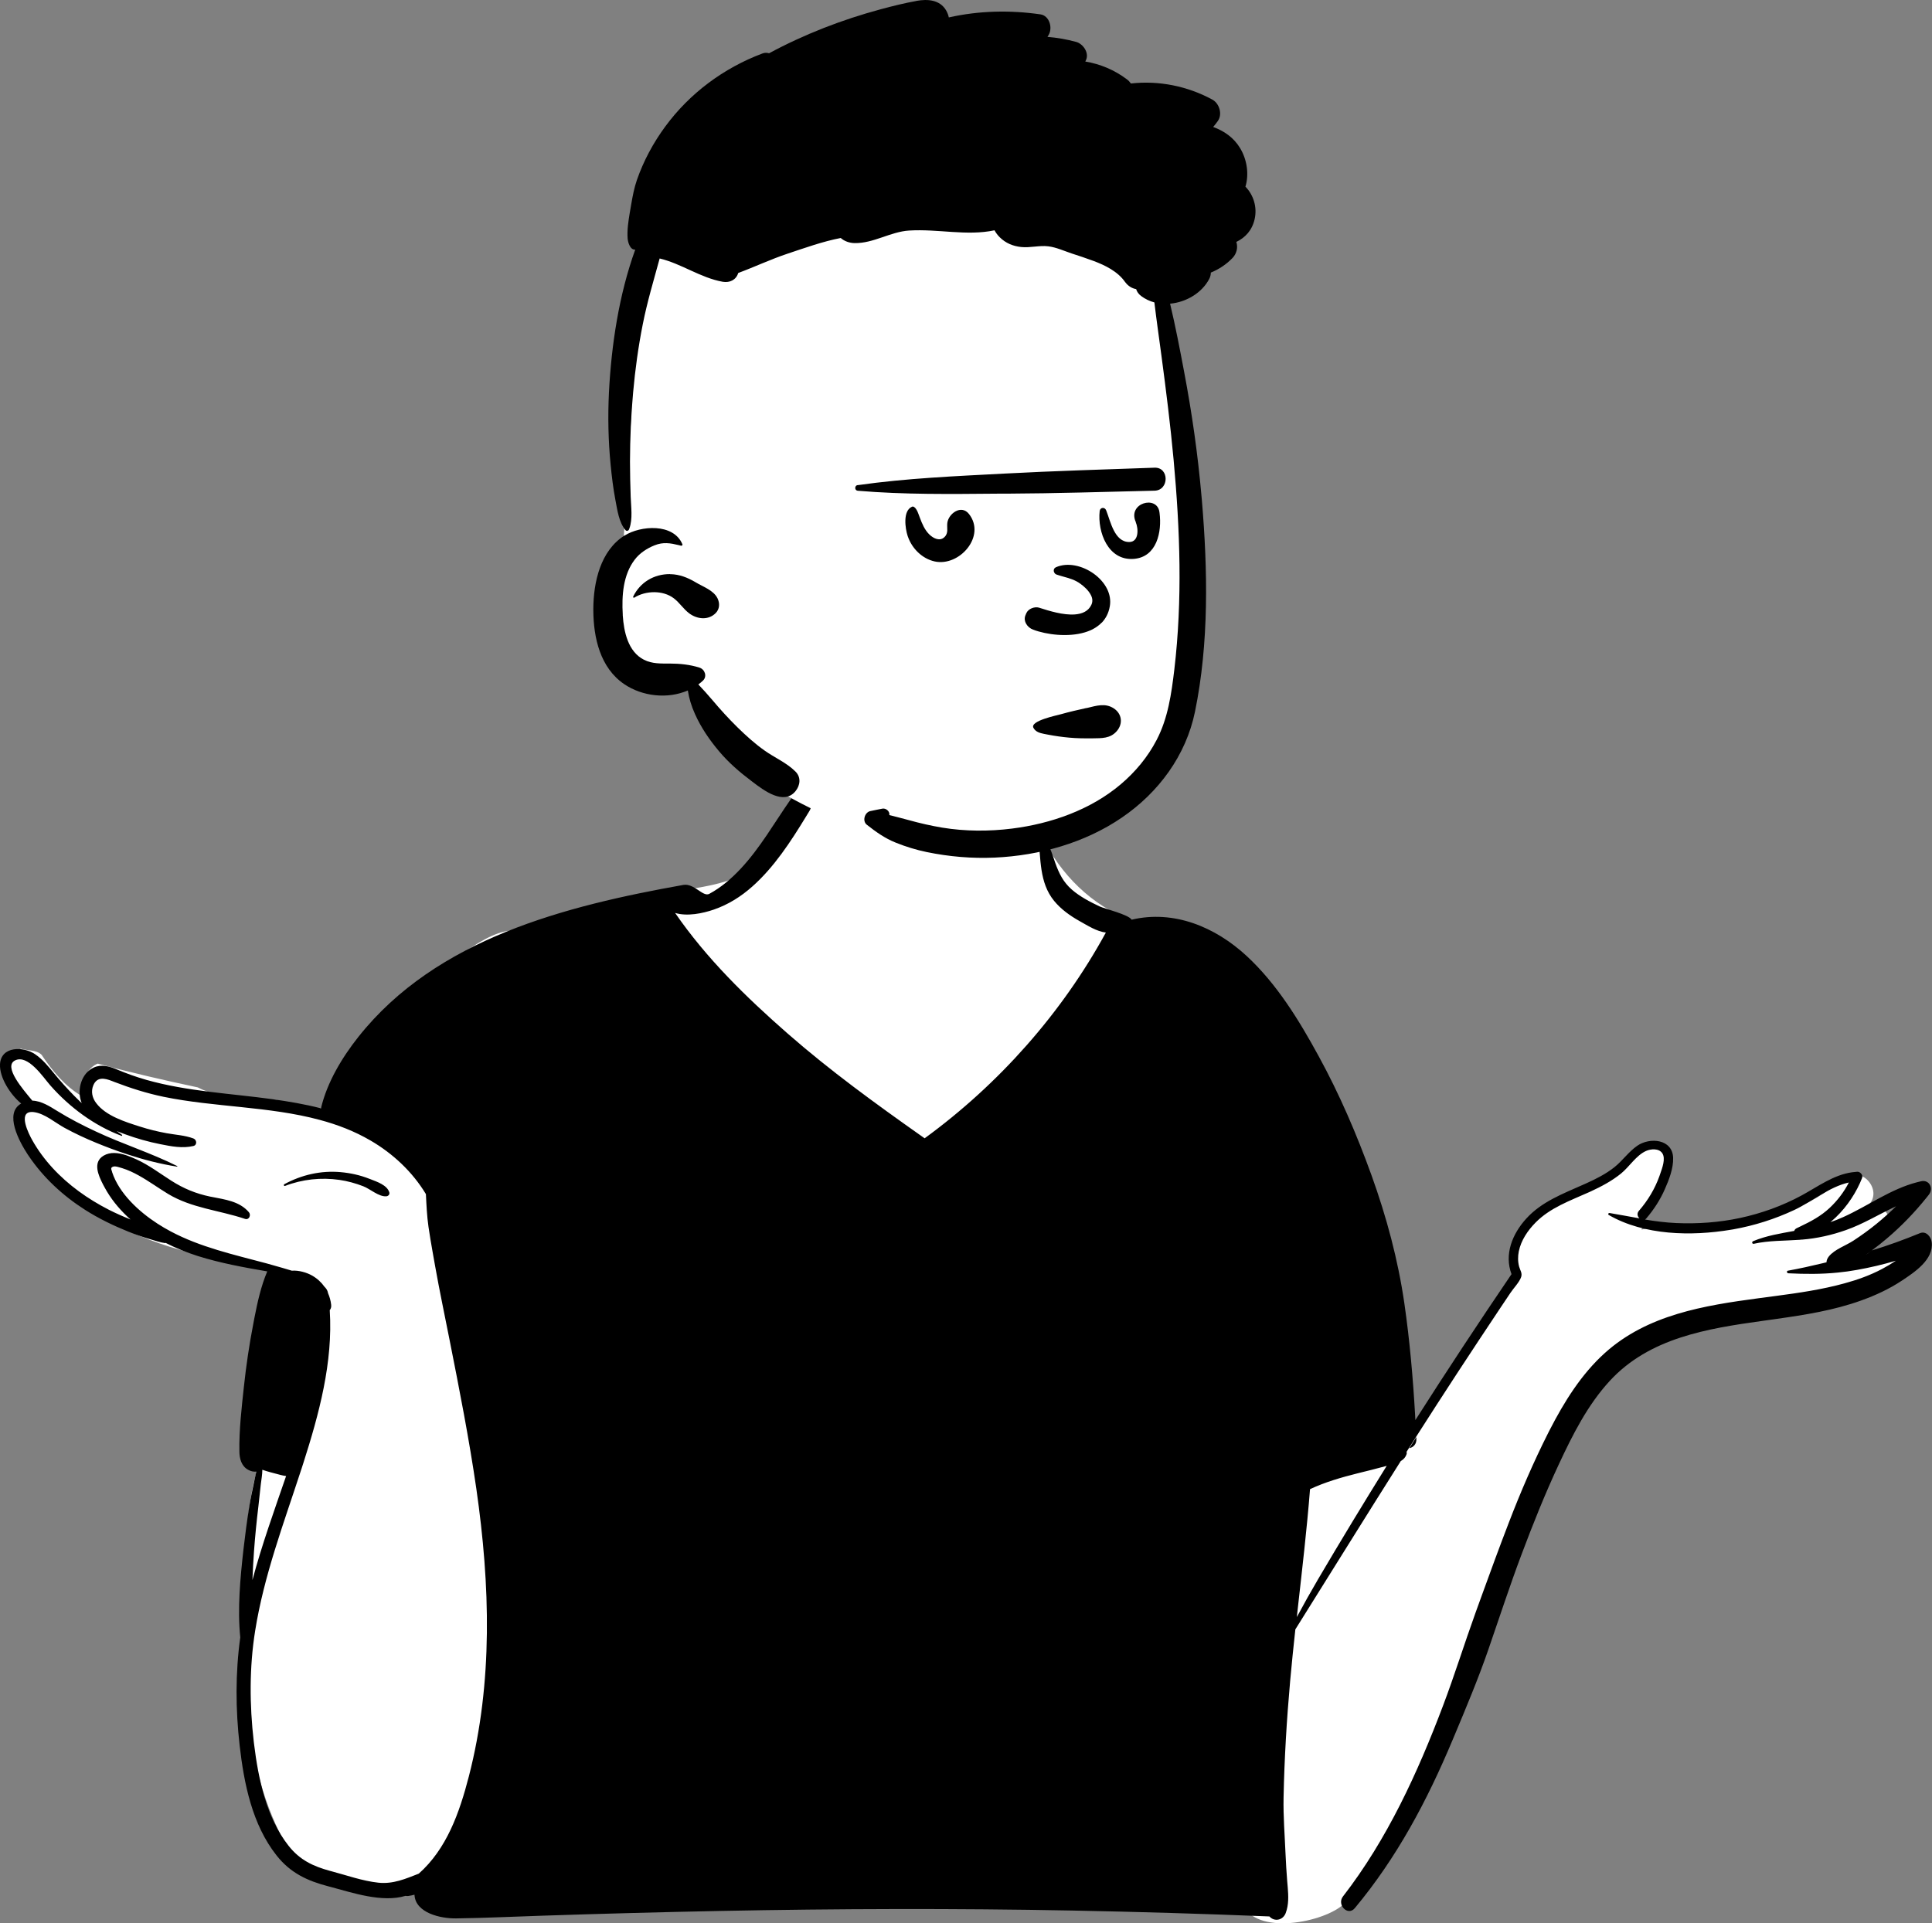 <?xml version="1.0" encoding="UTF-8"?> <svg xmlns="http://www.w3.org/2000/svg" id="Layer_2" data-name="Layer 2" viewBox="0 0 246.14 245.09"><rect x="0" y="0" width="246.14" height="245.09" fill="#808080" stroke="none"/><defs><style> .cls-1 { fill: #fff; } .cls-1, .cls-2 { fill-rule: evenodd; stroke-width: 0px; } </style></defs><g id="Layer_1-2" data-name="Layer 1"><g id="Introduction"><g id="variations"><g id="images"><g id="a-person_bust" data-name="a-person/bust"><g id="body_Whatever" data-name="body/Whatever"><path id="_-Background" data-name="🎨-Background" class="cls-1" d="M233.61,160.07c2.16-1.13,4.28-2.36,6.36-3.64,1.46-.88.17-3.08-1.33-2.29-.77.41-1.53.82-2.3,1.23.6-.52,1.16-1.09,1.67-1.71l-.03-.03c1.94-1.74-.55-5.01-2.75-3.58-1.94,1.41-3.9,2.84-6.13,3.77-4.62,1.96-9.71,2.28-14.66,2.34-1.81-.14-3.55.18-5.3.53.69-2.77,2.42-4.86,3.33-7.54.68-2.71-3.23-4.55-4.61-1.95-.34.64-.66,1.29-.98,1.93-2.99,2.72-7.99,2.48-11.01,5.41-1.72,1.53-2.56,3.6-2.89,5.68-.23,1.41.13,2.83-.73,4.08-4.12,5.83-10.64,15.06-13.95,21.48-2.34-15.26-8.6-34.13-15.06-48.09-2.14-4.46-4.58-8.82-7.79-12.6.36-1.26-.92-3.5-1.74-2.81-2.51-3.07-6.96-3.87-10.53-5.39-4.82-2.06-8.82-6.35-10.79-11.22-2.53-9.28-8.75-10.46-17.38-10.05-8.26-.01-14.37,3.52-16.17,11.93-3.66,6.38-12.3,5.33-18.52,7.02-4.56,1.04-8.98,2.65-13.18,4.7-4.68-4.44-21.42,14.18-22.94,18.97.9.17,1.79.38,2.67.64.79.23.46,1.41-.34,1.22-.99-.24-1.98-.4-2.98-.51-.03.1-.06.19-.08.28-.11,0-.22-.02-.34-.02.25.13.49.28.72.47.56.47-.17,1.37-.77,1-.56-.42-1.3-.36-1.98-.5-.04,1.39-5-.17-5.77-.63-3.42-.43-6.95.03-10.14-1.62-4.25-.9-8.54-1.89-12.74-3.03-1.11.43-2.16,1.99-1.28,3.13.5.52-.14,1.37-.77,1-2.1-1.24-3.72-3.17-5.1-5.25-.65-.65-1.8-.51-2.67-.79-.12.21-.19.44-.18.68-3.69.61-1.06,4.64.8,5.9-.99.64-1.02,1.9-.94,2.95-.21.37-.28.84-.1,1.26.69,1.6,2.2,2.95,3.34,4.25,1.26,1.43,2.39,2.87,3.92,4.04,5.85,4.46,12.91,6.95,20.15,7.93,2.57.4,6.27,1,7.86,3.17-.39,2.58-1.11,5.06-1.76,7.57-.91,3.34-.85,6.84-.86,10.25-.13-.1-.37-.08-.41.11-.21,1.41-.37,2.86-1.23,4.04-.75,2.21-1.25,4.56-1.53,6.88-1.13,10.99-1.4,22.3,1.14,33.12.98,4.01,2.57,7.83,4.75,11.34.65,1.05,1.69,1.35,2.62,1.15,3.13,1.63,7.07,2.15,10.44,1.73,11.5-3.26,7.49,4.58,23.61,2.18,27.83-3.55,55.95,3.42,83.71-.67.68,5.28,9.64,3.77,12.75,1.53,9.32-6.93,13.95-28.89,18.63-40.03,3.22-8.78,8.6-24.33,15.66-30.22,2.11-1.65,4.67-2.53,7.23-3.23,9.55-2.46,19.13-4.79,28.7-7.18,1.62-.4,1.33-3.17-.4-2.99-2.3.24-4.61.45-6.92.67Z"></path><path id="_-Ink" data-name="🖍-Ink" class="cls-2" d="M21.08,158.42c-.65-.08-1.28-.31-1.91-.49-.96-.28-1.9-.61-2.83-.98-1.91-.77-3.77-1.67-5.51-2.78-2.81-1.79-5.3-4.09-7.17-6.86l-.13-.19c-1.07-1.63-3.04-5.25-.83-6.49-1.43-1.19-2.77-3.33-2.7-4.99.11-2.34,2.97-2.31,4.45-1.31.97.65,1.7,1.56,2.43,2.45.81.99,1.67,1.94,2.56,2.85.24.24.48.48.72.71l.25.23c-.04-.09-.07-.18-.1-.28-.49-1.54.1-3.55,1.64-4.25.94-.43,1.92-.17,2.83.2l.14.06c1.23.51,2.47.96,3.75,1.32,5.22,1.47,10.66,1.72,16.01,2.45,2.06.29,4.16.64,6.21,1.17.78-3.32,2.7-6.5,4.78-9.12,9.95-12.53,26.37-16.67,41.39-19.35,1.37-.24,2.5,1.57,3.3,1.14,1.51-.81,2.84-1.96,4.01-3.21,2.49-2.67,4.25-5.8,6.32-8.77,1.02-1.47,3.38-.15,2.43,1.42l-.47.77c-1.92,3.15-4.04,6.4-6.79,8.84-1.46,1.3-3.08,2.32-4.94,2.96-1.4.48-3.38.89-4.91.42l-.18-.27c.06.09.12.18.18.27,4.01,5.82,9.05,10.74,14.36,15.39,5.36,4.69,11.14,8.89,16.95,12.99l.48.34c9.47-6.91,17.47-15.93,23.09-26.22-1.18-.14-2.34-.9-3.35-1.46-1.21-.68-2.35-1.49-3.24-2.57-1.93-2.36-1.68-5.39-2.03-8.25-.02-.18.21-.22.32-.13,1.05.87,1.42,2.3,1.85,3.53.48,1.35,1.03,2.47,2.13,3.42,1.03.89,2.28,1.54,3.5,2.12.63.3,3.75,1.06,4.1,1.7,5.39-1.27,10.64.92,14.64,4.61,3.86,3.57,6.69,8.2,9.19,12.78,2.67,4.88,4.85,9.97,6.74,15.2,1.91,5.31,3.37,10.73,4.18,16.32.68,4.71,1.1,9.5,1.37,14.26l.03.6c3.99-6.26,8.08-12.46,12.25-18.6-.95-2.53.1-5.12,1.88-7.08,1.97-2.17,4.69-3.17,7.3-4.34l.34-.15c1.26-.57,2.51-1.2,3.59-2.06,1.04-.83,1.81-1.97,2.91-2.73,1.6-1.11,4.5-.87,4.57,1.55.04,1.33-.53,2.8-1.06,3.99-.59,1.35-1.39,2.58-2.35,3.71-.04.05-.09.09-.14.13l-.04.02c1.31.22,2.64.39,3.99.45,2.72.12,5.48-.08,8.14-.65,2.73-.59,5.37-1.54,7.83-2.87,2.1-1.14,4.04-2.61,6.42-2.95.22-.03.44-.05.67-.07.38-.02.76.43.61.8-.08.21-.17.41-.26.62-.82,1.82-2.09,3.58-3.66,4.91l-.12.1c.56-.19,1.1-.41,1.64-.65,3.17-1.43,6.04-3.58,9.44-4.45.16-.04.32-.08.49-.12,1.05-.23,1.6.92.99,1.7-.1.13-.2.25-.3.38-1.51,1.88-3.19,3.63-5.03,5.19-.63.54-1.28,1.06-1.95,1.55-.28.21-.56.42-.84.62l-.14.1c.33-.23.66-.47.98-.72,2.08-.63,4.13-1.38,6.13-2.2.8-.33,1.42.48,1.5,1.14.28,2.22-2.18,3.83-3.79,4.9-1.61,1.07-3.38,1.89-5.2,2.54-3.49,1.26-7.15,1.83-10.81,2.35l-1.78.25c-7.03.98-14.38,2.16-19.43,7.64-2.83,3.07-4.74,6.88-6.49,10.63-1.75,3.75-3.29,7.59-4.74,11.46-1.51,4-2.83,8.08-4.23,12.12-1.28,3.71-2.82,7.38-4.34,11.01l-.24.57c-3.23,7.71-7.08,14.97-12.45,21.41-.89,1.06-2.32-.45-1.5-1.5,5.62-7.25,9.53-15.79,12.75-24.32,1.47-3.88,2.7-7.85,4.11-11.76l.84-2.32c1.12-3.09,2.25-6.18,3.43-9.24,1.49-3.88,3.14-7.71,5.01-11.42l.2-.39c1.84-3.58,4.02-7.1,7.03-9.81,5.41-4.87,12.61-6.04,19.58-6.97l2.19-.29c2.94-.39,5.9-.82,8.76-1.61,1.65-.45,3.27-1.03,4.78-1.83.6-.32,1.19-.67,1.76-1.05-1.63.48-3.28.87-4.96,1.17-.82.15-1.64.26-2.45.34-2.09.21-4.16.2-6.3.09-.18-.01-.24-.3-.05-.33,1.49-.27,2.98-.6,4.47-.96l.45-.11c0-.25.11-.51.31-.76.74-.9,2.14-1.36,3.12-2,1.02-.67,2.01-1.38,2.95-2.15.86-.7,1.69-1.45,2.49-2.23l.24-.23c-.08.08-.16.16-.24.23-2.15.99-4.19,2.27-6.44,3.05-1.79.63-3.66,1.05-5.55,1.2h-.12s-.12.02-.12.02c-1.97.14-3.95.08-5.9.51-.22.05-.29-.24-.09-.33,1.7-.71,3.46-.98,5.24-1.31.04-.14.14-.26.3-.34l.46-.22c1.36-.65,2.62-1.31,3.75-2.37,1-.94,1.83-2.03,2.45-3.24-2.5.55-4.69,2.44-6.95,3.5-2.47,1.16-5.09,1.99-7.77,2.47l-.31.05c-5.02.84-11.06.73-15.56-1.88-.14-.08-.04-.28.11-.25,1.28.21,2.54.46,3.8.68-.25-.23-.36-.63-.07-.96,1.13-1.3,2.03-2.79,2.61-4.41l.11-.32c.26-.75.71-1.93.26-2.61-.44-.65-1.46-.56-2.07-.29-1.27.57-2.12,2.01-3.19,2.88-1.17.95-2.5,1.65-3.86,2.28l-.29.13c-2.36,1.06-4.88,1.95-6.73,3.83-1,1.01-1.85,2.26-2.14,3.67-.13.65-.13,1.31.04,1.95.14.5.42.81.26,1.32-.22.66-.98,1.44-1.37,2.03-.46.68-.91,1.35-1.36,2.03-.91,1.36-1.81,2.72-2.71,4.08-1.8,2.72-3.59,5.46-5.36,8.2-.58.89-1.15,1.79-1.72,2.68l-.86,1.34-.45.71-.77,1.21c.03.11.03.23-.01.33-.13.38-.38.63-.68.82l-.05.03c-4.51,7.13-8.95,14.3-13.43,21.45-.24,2.18-.46,4.36-.66,6.55-.44,4.94-.74,9.9-.84,14.86-.05,2.4.15,4.82.25,7.22.05,1.14.12,2.29.21,3.43l.07.81c.09,1.11.14,2.22-.26,3.28-.35.93-1.44,1.14-2.08.43-8.35-.34-16.71-.59-25.07-.75-14.96-.29-29.93-.24-44.89.05-7.51.15-15.03.35-22.54.6-3.7.12-7.4.3-11.11.35-2,.03-5.14-.7-5.3-2.95v-.07c-.25.07-.51.12-.78.16-.12.02-.23.01-.33-.01h-.05c-2.97.89-6.74-.4-9.56-1.15l-.23-.06c-2.7-.7-4.87-1.71-6.63-3.95-3.1-3.92-4.15-9.17-4.7-14.02-.52-4.56-.55-9.21.08-13.76-.37-3.71,0-7.54.41-11.23.21-1.82.45-3.65.74-5.46.16-1.01.38-2.01.59-3.01.09-.4.16-.83.27-1.25l.05-.18c-.34.04-.71-.03-1.06-.23-.85-.47-1.1-1.41-1.11-2.32-.05-2.73.28-5.53.57-8.24.29-2.71.69-5.42,1.21-8.09l.13-.69c.39-2,.84-4.06,1.64-5.94-2.98-.51-5.95-1.05-8.85-1.96-1.41-.45-2.8-1.01-4.13-1.69ZM176.67,186.8s-.09.02-.14.04c-1.19.33-2.4.62-3.6.92-2.07.52-4.1,1.11-6.03,2.01-.4,5.1-1,10.19-1.57,15.28l-.11,1.02c.87-1.62,1.77-3.23,2.71-4.83,2.85-4.85,5.77-9.66,8.74-14.44ZM33.42,187.3c0,.61-.12,1.24-.19,1.82-.11.95-.2,1.9-.31,2.84-.23,1.9-.42,3.81-.56,5.72-.09,1.22-.15,2.44-.2,3.67,1.2-4.48,2.78-8.86,4.29-13.25-.25-.03-.51-.09-.78-.16l-.45-.12c-.26-.07-1.12-.28-1.8-.52ZM180.45,183.13v.2c.04.71-.39,1.11-.9,1.22.3-.47.6-.95.9-1.42ZM43.38,149.37c1.26.11,2.5.38,3.68.85l.11.04c.87.34,2.15.76,2.43,1.69.08.26-.14.48-.38.5-.95.08-2.06-.94-2.94-1.28-.98-.38-2-.66-3.03-.81-2.33-.34-4.75-.08-6.94.77-.13.05-.21-.15-.09-.22,2.21-1.2,4.66-1.76,7.17-1.54ZM16.65,155.42c-.15-.13-.29-.26-.44-.4-1.13-1.07-2.14-2.32-2.88-3.7l-.2-.37c-.6-1.17-1.35-2.84.07-3.68.85-.5,1.87-.38,2.82-.07.06.02.12.04.18.06.42.15.83.33,1.19.49,1.58.72,2.97,1.78,4.43,2.71,1.58,1.01,3.14,1.65,4.96,2.03l.17.03c1.71.34,3.57.56,4.76,1.96.3.36.03,1.02-.49.85-3.3-1.11-6.79-1.36-9.82-3.19-1.25-.76-2.44-1.63-3.72-2.34-.68-.38-1.38-.71-2.13-.94l-.41-.12c-.24-.07-.53-.14-.72-.07-.37.13-.25.32-.14.66v.03c.9,2.75,3.44,5.06,5.79,6.58.54.35,1.09.67,1.65.97,3.8,2.03,8.06,2.97,12.24,4.09,1.61.45,2.68.76,3.22.93.89-.07,1.91.24,2.58.62.65.37,1.18.86,1.58,1.43,0,0,.38.32.45.81.2.46.34.95.4,1.47.04.3-.04.53-.18.7.43,6.63-1.36,13.23-3.38,19.54l-.2.62-.13.39c-2.18,6.69-4.68,13.32-5.79,20.29-.75,4.66-.72,9.47-.18,14.15l.04.32c.54,4.42,1.58,9.38,4.39,12.94,1.43,1.82,3.13,2.62,5.3,3.21l.12.03c1.96.52,3.99,1.25,6.02,1.47,1.88.2,3.46-.49,5.15-1.15h0c3.56-3.16,5.18-7.75,6.38-12.39,3.1-12,2.71-24.46.96-36.63-.92-6.36-2.16-12.67-3.41-18.97-.62-3.15-1.29-6.3-1.85-9.46l-.33-1.86c-.18-1.03-.36-2.07-.51-3.11-.2-1.4-.26-2.77-.33-4.18-1.71-2.83-4.19-5.16-7.06-6.83-2.06-1.2-4.23-2.03-6.48-2.63-6.42-1.73-13.42-1.61-19.88-2.94-2.17-.45-4.23-1.11-6.29-1.9l-.28-.11c-.94-.37-1.91-.57-2.38.54-.33.79-.14,1.62.37,2.28,1.23,1.63,3.7,2.39,5.55,2.98,1.12.36,2.26.64,3.41.85,1.15.21,2.31.26,3.42.67.43.16.51.83,0,.96-1.4.33-2.81.05-4.21-.23-1.53-.3-3.04-.73-4.51-1.27-.27-.1-.55-.2-.84-.32l-.21-.08c.22.16.44.32.67.48.06.04.02.15-.05.13-3.45-1.29-6.58-3.61-9.01-6.35l-.12-.14c-.86-.98-2.81-3.95-4.45-3.12-1.54.78,1.09,3.76,2.09,4.98l.12.14c1.14.03,2.24.74,3.16,1.31,1.6.99,3.27,1.85,4.97,2.64,3.38,1.59,6.98,2.71,10.33,4.39.04.02.01.08-.03.07-2.13-.34-4.24-.88-6.3-1.56l-.09-.03-.09-.03c-1.29-.42-2.56-.9-3.8-1.41-1.39-.57-2.74-1.2-4.06-1.92-1.19-.65-2.51-1.82-3.9-2-.15-.02-.28-.02-.39-.01-1.59.13-.27,2.76.17,3.55.72,1.29,1.6,2.48,2.6,3.57,2.03,2.21,4.5,3.96,7.17,5.33.91.46,1.84.87,2.79,1.25Z"></path></g><g id="head_Shaved-2" data-name="head/Shaved-2"><path id="_-Background-2" data-name="🎨-Background" class="cls-1" d="M148.35,35.26c-1.5-5.39-1.28-5.97-3.51-11.12-7.39-14.95-56.78-9.95-61.82,4.98-2.73,8.1-2.09,19.5-2.8,26.52-.22,3.72-.43,7.45-.65,11.17-.08,1.29-.15,2.57-.23,3.86-.15,2.5-.3,5-.44,7.51-.93,7.71,2.95,8.5,9.59,8.27,1.76,4.24,4.6,7.78,8.12,10.66-.85,2.31,2.23,3.5,3.89,4.43,9.03,5.04,20.12,8.12,30.12,5.28,2.94-.83,15.07-3.72,18.8-12.65,1.83-4.39,5.56-27.1.64-47.54l-1.7-11.36Z"></path><path id="_-Ink-2" data-name="🖍-Ink" class="cls-2" d="M116.78.11c1.4-.25,2.96-.15,3.76,1.22.17.3.28.59.34.89,3.82-.86,7.78-.95,11.67-.39,1.16.17,1.57,1.72,1.06,2.6-.05.09-.11.18-.16.27,1.22.1,2.44.31,3.65.64.86.23,1.66,1.35,1.28,2.26-.03.08-.07.16-.11.24,1.9.32,3.71,1.07,5.3,2.27.19.14.37.33.51.53,3.55-.4,7.2.33,10.37,2.05.89.48,1.32,1.86.71,2.72-.19.27-.38.52-.6.77,1.38.51,2.6,1.33,3.42,2.68.89,1.46,1.17,3.33.69,4.93,1,1.02,1.53,2.58,1.17,4.15-.33,1.43-1.2,2.34-2.33,2.89.23.7.04,1.49-.47,2.03-.79.83-1.75,1.46-2.78,1.88,0,.27-.07.55-.2.8-.93,1.79-2.95,2.98-4.99,3.16.69,2.89,1.25,5.82,1.8,8.74.98,5.18,1.73,10.41,2.19,15.66l.06.65c.75,8.89.92,18.2-.88,26.96-1.15,5.58-4.64,10.29-9.3,13.47-4.73,3.24-10.52,4.85-16.21,5.11-2.9.13-5.83-.12-8.68-.71-1.35-.28-2.65-.68-3.94-1.2-1.38-.55-2.52-1.37-3.68-2.28-.61-.48-.26-1.6.46-1.74.51-.1,1.02-.22,1.53-.31.47-.09.98.38.88.82l.99.25c.33.09.66.17.99.26l.49.13c1.4.39,2.83.72,4.27.96,2.92.48,5.97.49,8.9.12,4.94-.62,9.99-2.38,13.83-5.63,1.88-1.59,3.45-3.48,4.59-5.67,1.45-2.78,1.88-5.88,2.25-8.96,1.05-8.9.73-17.82-.09-26.73-.41-4.43-.96-8.85-1.55-13.26-.3-2.26-.63-4.53-.9-6.8-.6-.16-1.17-.43-1.68-.81-.35-.26-.55-.57-.64-.88-.52-.1-1.01-.38-1.37-.86l-.05-.06c-.94-1.35-2.55-2.13-4.05-2.69-.91-.34-1.83-.64-2.75-.94-.96-.32-1.97-.79-2.98-.91-1.14-.14-2.29.21-3.45.09-1.05-.11-1.97-.49-2.73-1.24-.26-.26-.49-.56-.67-.89-3.52.75-7.21-.2-10.87.03-2.4.15-4.53,1.64-6.95,1.6-.66-.01-1.31-.24-1.77-.65-2.29.44-4.62,1.28-6.78,2-2.13.71-4.18,1.68-6.28,2.46t0,0c-.27.89-1.09,1.27-1.97,1.12-2.85-.51-5.26-2.31-8.04-2.97-.76,2.79-1.59,5.54-2.15,8.38-.57,2.87-.97,5.77-1.23,8.69-.27,2.92-.39,5.88-.4,8.81,0,1.5.04,3,.09,4.49.04,1.25.28,2.84-.17,4.04l-.04.1h0c-.05.18-.3.28-.44.12-.85-.99-1.05-2.56-1.29-3.81-.29-1.51-.47-3.03-.62-4.56-.3-3.07-.36-6.12-.21-9.2.31-6.06,1.28-12.46,3.35-18.19-.64.06-.92-.88-.97-1.41-.08-1.07.09-2.2.27-3.27l.19-1.11c.18-1.04.37-2.06.72-3.08.85-2.44,2.08-4.73,3.61-6.81,3.12-4.25,7.45-7.46,12.37-9.31.31-.12.6-.11.86-.03,4.48-2.42,9.3-4.28,14.19-5.6,1.51-.41,3.04-.79,4.59-1.07ZM79.57,68.25c2.03-1.28,6.23-1.61,7.37,1.11.05.11-.08.21-.18.18l-.28-.07c-1.07-.26-1.99-.42-3.08.02-.96.38-1.9.99-2.53,1.82-1.5,1.96-1.67,4.62-1.53,7v.11c.14,2.09.67,4.63,2.71,5.66,1.03.52,2.15.48,3.27.48,1.28,0,2.58.13,3.8.52.68.22,1,1.12.44,1.65-.19.18-.38.34-.59.49.62.66,1.23,1.33,1.82,2.03,1,1.19,2.06,2.35,3.17,3.44,1.07,1.05,2.21,2.08,3.44,2.95,1.29.92,2.83,1.56,3.95,2.69.73.73.6,1.75,0,2.49-1.49,1.84-4.04-.09-5.47-1.18l-.17-.13c-1.49-1.12-2.9-2.34-4.1-3.77-1.23-1.46-2.29-3.01-3.07-4.75-.46-1.02-.75-1.99-.91-3-2.57,1.12-5.81.76-8.11-.81-3.06-2.08-3.91-5.91-3.93-9.4v-.21c.02-3.39.91-7.4,3.98-9.33ZM85.36,73.17h.09c1.13.03,2.14.43,3.1.99l.1.06c.93.56,2.27,1,2.77,2.04.3.63.27,1.35-.24,1.87-.93.94-2.34.79-3.35.05-.75-.55-1.25-1.38-1.99-1.94-1.39-1.05-3.58-.99-5.03-.08-.09.06-.18-.05-.14-.14.89-1.82,2.65-2.87,4.69-2.86h0Z"></path></g><g id="face_Eyes-Closed" data-name="face/Eyes-Closed"><path id="_-Ink-3" data-name="🖍-Ink" class="cls-2" d="M138.38,90.24l.15-.03c1.17-.28,2.29-.65,3.38.07,1.04.69,1.18,1.96.37,2.89-.83.96-1.93.9-3.09.92h-.07c-.97.01-1.95,0-2.91-.09-.9-.08-1.8-.21-2.69-.38l-.52-.1c-.54-.11-1.06-.25-1.34-.77-.48-.9,3.1-1.61,3.53-1.74,1.05-.3,2.13-.54,3.2-.78ZM140.36,79.34c-.57.59-1.32,1-2.17,1.25-2.12.63-4.84.3-6.57-.35-.36-.13-.7-.41-.89-.75-.18-.31-.24-.68-.1-1.05.04-.11.08-.21.13-.31.13-.28.39-.5.69-.62.32-.13.68-.16.97-.06.04.01.08.02.12.04,1.1.35,2.9.92,4.4.81.9-.07,1.69-.38,2.09-1.2.21-.43.16-.86-.04-1.25-.29-.59-.86-1.11-1.35-1.46-.68-.5-1.41-.7-2.17-.91-.28-.08-.57-.16-.86-.26-.1-.03-.18-.09-.24-.17-.06-.08-.1-.18-.12-.27-.01-.1,0-.2.05-.29.04-.08.11-.15.22-.2,1.48-.66,3.38-.22,4.83.82.72.52,1.32,1.19,1.69,1.93.34.69.49,1.45.35,2.23-.15.87-.52,1.55-1.03,2.09ZM116.17,64.58c.41-.18.76.67.84.91l.18.48c.29.78.62,1.57,1.22,2.15.51.49,1.32.9,1.91.33.56-.54.29-1.14.37-1.81.15-1.19,1.78-2.39,2.76-1.14,2.21,2.82-1.21,6.73-4.36,6.05-1.6-.35-2.89-1.64-3.42-3.16l-.03-.08c-.32-.97-.64-3.21.54-3.73ZM144.71,66.54l-.02-.04c-1.05-2.4,2.7-3.43,3.02-1.27l.02.15c.31,2.39-.34,5.6-3.27,5.84-3.28.27-4.65-3.4-4.36-6.09.05-.48.64-.55.82-.11l.04.1c.53,1.35,1.03,3.95,2.9,3.95,1.25,0,1.19-1.69.84-2.52h0ZM147.09,59.6c1.89-.07,1.88,2.89,0,2.93-6.3.15-12.6.35-18.9.38h-1.14c-5.92.05-11.85.13-17.75-.37-.5-.04-.41-.75.01-.72,6.18-.88,12.44-1.14,18.67-1.47,6.36-.34,12.74-.52,19.11-.75Z"></path></g></g></g></g></g></g></svg> 